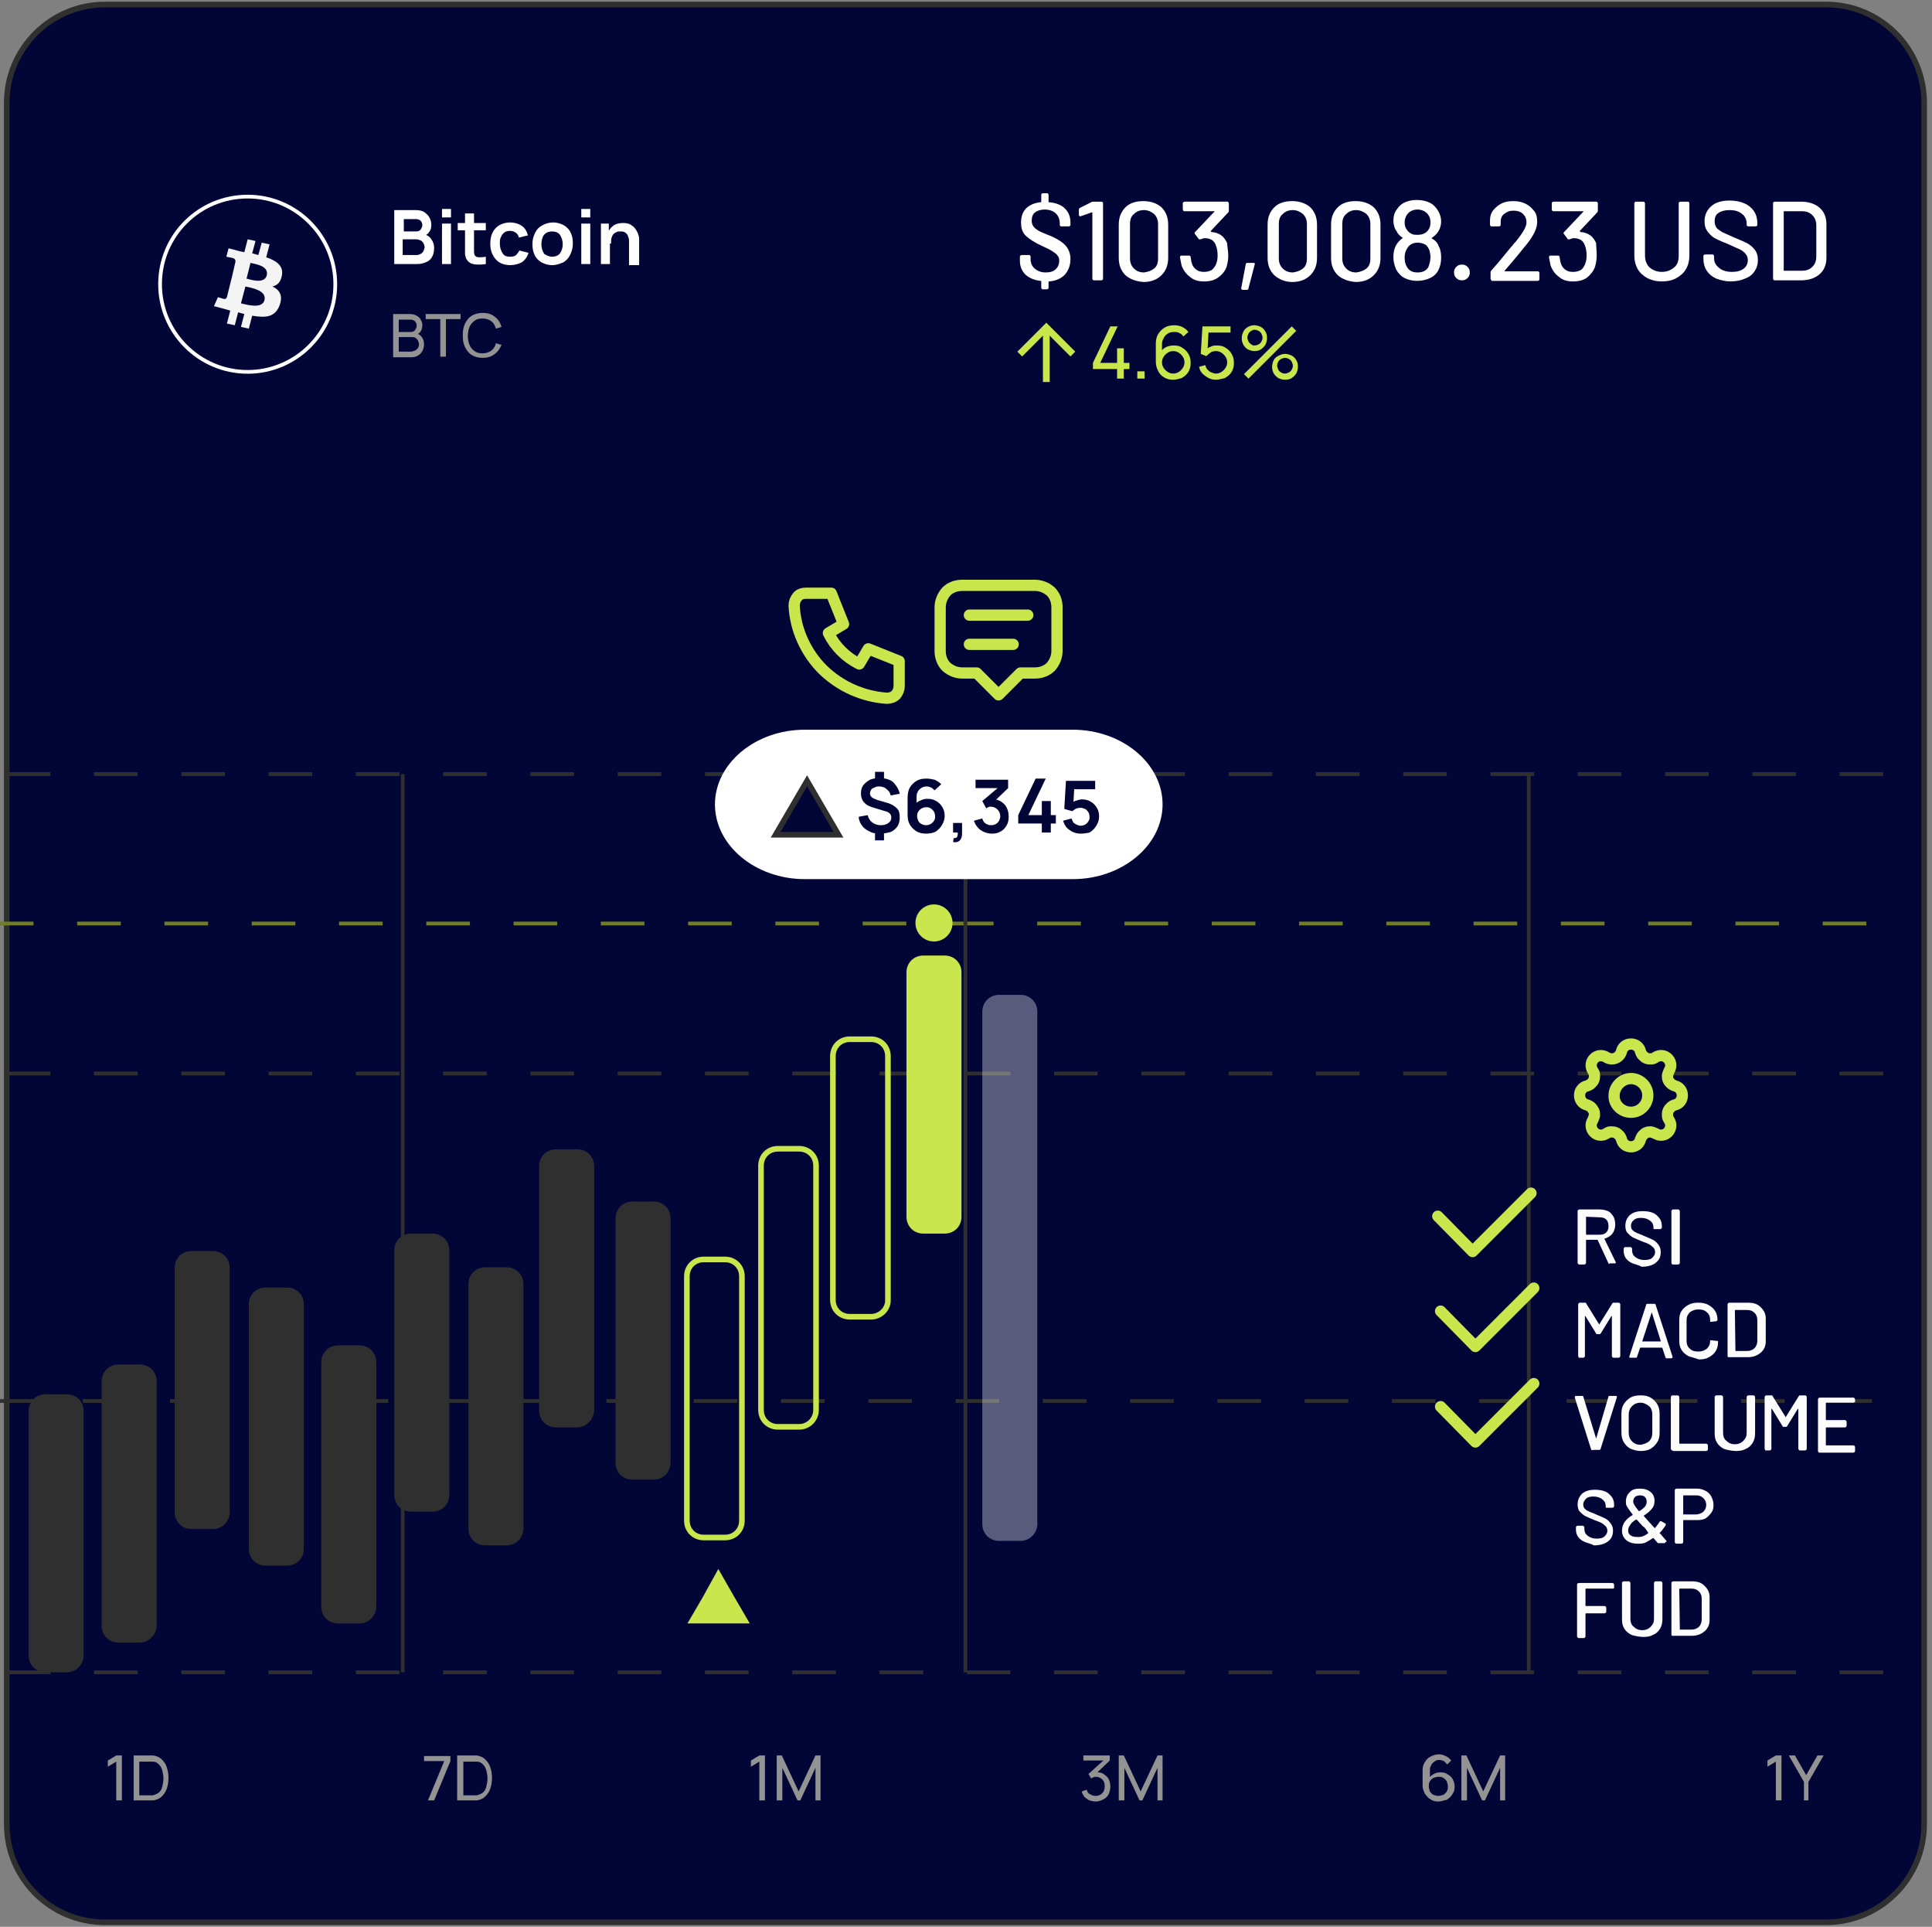 <?xml version="1.0" encoding="utf-8"?>
<!-- Generator: Adobe Illustrator 24.0.2, SVG Export Plug-In . SVG Version: 6.00 Build 0)  -->
<svg version="1.1" id="Layer_1" xmlns="http://www.w3.org/2000/svg" xmlns:xlink="http://www.w3.org/1999/xlink" x="0px" y="0px"
	 viewBox="0 0 344 343" style="enable-background:new 0 0 344 343;" xml:space="preserve">
<rect x="0" y="0" width="344" height="343" fill="#808080" stroke="none"/>
<style type="text/css">
	.st0{fill:#010637;stroke:#2F2F2F;}
	.st1{fill:none;stroke:#2F2F2F;stroke-width:0.666;stroke-dasharray:7.77,7.77;}
	.st2{fill:none;stroke:#707C29;stroke-width:0.666;stroke-dasharray:7.77,7.77;}
	.st3{fill:none;stroke:#2F2F2F;stroke-width:0.666;}
	.st4{fill:none;stroke:#FFFFFF;stroke-width:0.663;}
	.st5{fill:#F4F4F4;}
	.st6{fill:#FFFFFF;}
	.st7{fill:#939393;}
	.st8{fill:none;stroke:#CAE64D;stroke-width:1.208;stroke-linecap:square;}
	.st9{fill:#CAE64D;}
	.st10{fill:#010637;}
	.st11{fill:#2F2F2F;}
	.st12{fill:none;stroke:#CAE64D;stroke-miterlimit:10;}
	.st13{opacity:0.34;fill:#FFFFFF;}
	.st14{fill:none;stroke:#CAE64D;stroke-width:2;stroke-linecap:round;stroke-linejoin:round;}
	.st15{fill:#FCFCFC;}
</style>
<path class="st0" d="M18.7,0.8h306.4c9.7,0,17.5,7.8,17.5,17.5v306.4c0,9.7-7.8,17.5-17.5,17.5H18.7c-9.7,0-17.5-7.8-17.5-17.5V18.3
	C1.2,8.6,9.1,0.8,18.7,0.8z"/>
<path class="st1" d="M1.2,137.8h341.1"/>
<path class="st1" d="M1.2,191.1h341.1"/>
<path class="st2" d="M-1.8,164.4h341.1"/>
<path class="st1" d="M-0.8,249.4h341.1"/>
<path class="st1" d="M1.2,297.7h341.1"/>
<path class="st3" d="M71.7,297.7V137.8"/>
<path class="st3" d="M171.9,297.7V137.8"/>
<path class="st3" d="M272.2,297.7V137.8"/>
<path class="st4" d="M44.1,35L44.1,35c8.6,0,15.6,7,15.6,15.6l0,0c0,8.6-7,15.6-15.6,15.6l0,0c-8.6,0-15.6-7-15.6-15.6l0,0
	C28.5,41.9,35.5,35,44.1,35z"/>
<path class="st5" d="M50.2,49c0.3-1.7-1-2.6-2.8-3.2l0.6-2.3l-1.4-0.3l-0.6,2.2c-0.4-0.1-0.7-0.2-1.1-0.3l0.6-2.2l-1.4-0.3l-0.6,2.3
	c-0.3-0.1-0.6-0.1-0.9-0.2l0,0l-1.9-0.5l-0.4,1.5c0,0,1,0.2,1,0.2c0.6,0.1,0.7,0.5,0.6,0.8l-0.6,2.6c0,0,0.1,0,0.1,0
	c0,0-0.1,0-0.1,0l-0.9,3.6c-0.1,0.2-0.2,0.4-0.6,0.3c0,0-1-0.3-1-0.3l-0.7,1.6L40,55c0.3,0.1,0.7,0.2,1,0.3l-0.6,2.3l1.4,0.3
	l0.6-2.3c0.4,0.1,0.7,0.2,1.1,0.3l-0.6,2.3l1.4,0.3l0.6-2.3c2.4,0.4,4.1,0.3,4.9-1.9c0.6-1.7,0-2.7-1.3-3.3
	C49.4,50.8,50,50.2,50.2,49z M47.1,53.4c-0.4,1.7-3.3,0.8-4.2,0.6l0.8-3C44.5,51.2,47.5,51.6,47.1,53.4z M47.5,49
	c-0.4,1.6-2.8,0.8-3.6,0.6l0.7-2.8C45.4,47,47.9,47.3,47.5,49z"/>
<path class="st6" d="M70.2,47v-9.6H74c0.6,0,1.2,0.1,1.6,0.4c0.4,0.3,0.7,0.6,0.9,1c0.2,0.4,0.3,0.8,0.3,1.2c0,0.5-0.1,1-0.4,1.3
	c-0.2,0.4-0.6,0.6-1,0.7v-0.3c0.6,0.1,1.1,0.4,1.4,0.9c0.3,0.4,0.5,0.9,0.5,1.5c0,0.6-0.1,1.1-0.3,1.5c-0.2,0.4-0.5,0.8-1,1
	c-0.4,0.2-1,0.4-1.6,0.4H70.2z M71.8,45.4h2.4c0.3,0,0.5-0.1,0.7-0.2c0.2-0.1,0.4-0.3,0.5-0.5c0.1-0.2,0.2-0.5,0.2-0.7
	c0-0.3-0.1-0.5-0.2-0.7c-0.1-0.2-0.3-0.4-0.5-0.5c-0.2-0.1-0.5-0.2-0.8-0.2h-2.4V45.4z M71.8,41.2H74c0.2,0,0.4,0,0.6-0.1
	c0.2-0.1,0.3-0.2,0.4-0.4c0.1-0.2,0.2-0.4,0.2-0.6c0-0.3-0.1-0.6-0.3-0.8c-0.2-0.2-0.5-0.3-0.9-0.3h-2.1V41.2z M78.7,38.7v-1.5h1.6
	v1.5H78.7z M78.7,47v-7.2h1.6V47H78.7z M86.5,47c-0.5,0.1-0.9,0.1-1.4,0.1c-0.5,0-0.9-0.1-1.2-0.2c-0.4-0.2-0.6-0.4-0.8-0.7
	c-0.2-0.3-0.2-0.6-0.3-0.9c0-0.3,0-0.7,0-1.1v-6.2h1.6v6.1c0,0.3,0,0.5,0,0.8c0,0.2,0.1,0.4,0.1,0.5c0.2,0.3,0.4,0.4,0.8,0.4
	c0.3,0,0.7,0,1.2-0.1V47z M81.5,41v-1.3h5V41H81.5z M90.8,47.2c-0.7,0-1.4-0.2-1.9-0.5c-0.5-0.3-0.9-0.8-1.2-1.4
	c-0.3-0.6-0.4-1.2-0.4-1.9c0-0.7,0.1-1.4,0.4-2c0.3-0.6,0.7-1,1.2-1.3c0.5-0.3,1.2-0.5,1.9-0.5c0.8,0,1.5,0.2,2.1,0.6
	c0.6,0.4,0.9,1,1.1,1.7l-1.6,0.4c-0.1-0.4-0.3-0.7-0.6-0.9c-0.3-0.2-0.6-0.3-1-0.3c-0.4,0-0.8,0.1-1,0.3c-0.3,0.2-0.5,0.5-0.6,0.8
	C89,42.5,89,42.9,89,43.4c0,0.7,0.2,1.2,0.5,1.7s0.8,0.6,1.4,0.6c0.4,0,0.8-0.1,1-0.3c0.2-0.2,0.4-0.5,0.6-0.8l1.6,0.4
	c-0.2,0.7-0.6,1.3-1.2,1.7C92.3,47,91.6,47.2,90.8,47.2z M98.3,47.2c-0.7,0-1.3-0.2-1.9-0.5c-0.5-0.3-1-0.8-1.2-1.3
	c-0.3-0.6-0.4-1.2-0.4-2c0-0.8,0.2-1.4,0.5-2c0.3-0.6,0.7-1,1.3-1.3c0.5-0.3,1.2-0.5,1.9-0.5c0.7,0,1.3,0.2,1.9,0.5
	c0.5,0.3,1,0.8,1.2,1.3c0.3,0.6,0.4,1.2,0.4,2c0,0.7-0.2,1.4-0.5,2c-0.3,0.6-0.7,1-1.2,1.3C99.6,47,99,47.2,98.3,47.2z M98.3,45.7
	c0.6,0,1.1-0.2,1.4-0.6c0.3-0.4,0.5-1,0.5-1.6c0-0.7-0.2-1.2-0.5-1.7c-0.3-0.4-0.8-0.6-1.4-0.6c-0.4,0-0.8,0.1-1.1,0.3
	c-0.3,0.2-0.5,0.5-0.6,0.8c-0.1,0.3-0.2,0.7-0.2,1.2c0,0.7,0.2,1.2,0.5,1.7C97.2,45.4,97.7,45.7,98.3,45.7z M103.5,38.7v-1.5h1.6
	v1.5H103.5z M103.5,47v-7.2h1.6V47H103.5z M112,47v-3.5c0-0.2,0-0.5,0-0.7c0-0.3-0.1-0.5-0.2-0.8c-0.1-0.3-0.3-0.5-0.5-0.6
	c-0.2-0.2-0.5-0.2-0.9-0.2c-0.2,0-0.4,0-0.6,0.1c-0.2,0.1-0.4,0.2-0.5,0.3c-0.2,0.2-0.3,0.4-0.4,0.7c-0.1,0.3-0.1,0.6-0.1,1.1
	l-0.9-0.4c0-0.6,0.1-1.2,0.4-1.7c0.2-0.5,0.6-0.9,1-1.2c0.5-0.3,1-0.4,1.7-0.4c0.5,0,1,0.1,1.3,0.3c0.3,0.2,0.6,0.4,0.8,0.7
	c0.2,0.3,0.4,0.6,0.5,0.9c0.1,0.3,0.2,0.6,0.2,0.9c0,0.3,0,0.5,0,0.7v4H112z M107,47v-7.2h1.4V42h0.2V47H107z"/>
<path class="st7" d="M70,63.5v-7.6h3c0.5,0,0.8,0.1,1.2,0.3c0.3,0.2,0.6,0.4,0.7,0.7c0.2,0.3,0.3,0.6,0.3,1c0,0.4-0.1,0.8-0.3,1.1
	c-0.2,0.3-0.5,0.5-0.9,0.6l0-0.3c0.5,0.1,0.9,0.4,1.1,0.7c0.3,0.4,0.4,0.8,0.4,1.3c0,0.4-0.1,0.8-0.3,1.2c-0.2,0.3-0.4,0.6-0.8,0.8
	c-0.3,0.2-0.7,0.3-1.2,0.3H70z M71,62.6h2.1c0.3,0,0.5-0.1,0.8-0.2c0.2-0.1,0.4-0.3,0.5-0.4c0.1-0.2,0.2-0.4,0.2-0.7
	c0-0.3-0.1-0.5-0.2-0.7c-0.1-0.2-0.3-0.4-0.5-0.5C73.7,60,73.5,60,73.2,60H71V62.6z M71,59.1h2c0.2,0,0.4,0,0.6-0.1
	c0.2-0.1,0.3-0.2,0.4-0.4c0.1-0.2,0.2-0.4,0.2-0.6c0-0.3-0.1-0.6-0.3-0.8c-0.2-0.2-0.5-0.3-0.9-0.3h-2V59.1z M78.4,63.5v-6.7h-2.6
	v-0.9h6.2v0.9h-2.6v6.7H78.4z M85.9,63.7c-0.8,0-1.4-0.2-1.9-0.5c-0.5-0.3-0.9-0.8-1.2-1.4c-0.3-0.6-0.4-1.3-0.4-2.1
	c0-0.8,0.1-1.5,0.4-2.1c0.3-0.6,0.7-1.1,1.2-1.4c0.5-0.3,1.2-0.5,1.9-0.5c0.9,0,1.6,0.2,2.2,0.7c0.6,0.4,1,1.1,1.2,1.8l-1,0.3
	c-0.2-0.6-0.4-1-0.8-1.3c-0.4-0.3-0.9-0.5-1.6-0.5c-0.6,0-1,0.1-1.4,0.4c-0.4,0.3-0.7,0.6-0.9,1.1c-0.2,0.5-0.3,1-0.3,1.6
	c0,0.6,0.1,1.1,0.3,1.6c0.2,0.5,0.5,0.8,0.9,1.1c0.4,0.3,0.9,0.4,1.4,0.4c0.6,0,1.2-0.2,1.6-0.5c0.4-0.3,0.7-0.8,0.8-1.3l1,0.3
	C89,62,88.7,62.6,88.1,63C87.5,63.5,86.8,63.7,85.9,63.7z"/>
<path class="st8" d="M182,62.6l4.3-4.3l4.3,4.3"/>
<path class="st8" d="M186.3,58.7v8.7"/>
<path class="st9" d="M198.9,67.4v-1.7h-4.3v-1.1l3.1-6.5h1.3l-3.1,6.5h3V62h1.2v2.6h1v1.1h-1v1.7H198.9z M202.5,67.4v-1.3h1.3v1.3
	H202.5z M208.9,67.6c-0.6,0-1.1-0.1-1.6-0.4c-0.5-0.3-0.9-0.7-1.1-1.2c-0.3-0.5-0.4-1.1-0.4-1.7v-3.1c0-0.6,0.1-1.2,0.4-1.7
	c0.3-0.5,0.7-0.9,1.2-1.2c0.5-0.3,1.1-0.4,1.7-0.4c0.5,0,1,0.1,1.4,0.3c0.4,0.2,0.8,0.5,1.1,0.9l-0.9,0.8c-0.2-0.3-0.4-0.5-0.7-0.6
	c-0.3-0.2-0.6-0.2-1-0.2c-0.4,0-0.8,0.1-1.1,0.3c-0.3,0.2-0.6,0.5-0.7,0.8c-0.2,0.3-0.3,0.7-0.3,1V63l-0.3-0.3
	c0.3-0.4,0.6-0.7,1-0.9c0.4-0.2,0.9-0.3,1.4-0.3c0.6,0,1.1,0.1,1.5,0.4c0.5,0.3,0.8,0.6,1.1,1.1c0.3,0.5,0.4,1,0.4,1.6
	c0,0.6-0.1,1.1-0.4,1.6c-0.3,0.5-0.7,0.8-1.2,1.1C210,67.4,209.5,67.6,208.9,67.6z M208.9,66.5c0.4,0,0.7-0.1,1-0.3
	c0.3-0.2,0.5-0.4,0.7-0.7c0.2-0.3,0.3-0.6,0.3-1c0-0.4-0.1-0.7-0.3-1c-0.2-0.3-0.4-0.5-0.7-0.7c-0.3-0.2-0.6-0.3-1-0.3
	c-0.4,0-0.7,0.1-1,0.3c-0.3,0.2-0.5,0.4-0.7,0.7c-0.2,0.3-0.3,0.6-0.3,1c0,0.4,0.1,0.7,0.3,1c0.2,0.3,0.4,0.5,0.7,0.7
	C208.2,66.4,208.5,66.5,208.9,66.5z M216.5,67.6c-0.5,0-0.9-0.1-1.3-0.3c-0.4-0.2-0.8-0.5-1.1-0.8c-0.3-0.3-0.5-0.7-0.6-1.2l1.1-0.3
	c0.1,0.3,0.2,0.6,0.4,0.8c0.2,0.2,0.4,0.4,0.7,0.5c0.3,0.1,0.5,0.2,0.8,0.2c0.4,0,0.7-0.1,1-0.3c0.3-0.2,0.5-0.4,0.7-0.7
	c0.2-0.3,0.3-0.6,0.3-1c0-0.4-0.1-0.7-0.3-1c-0.2-0.3-0.4-0.5-0.7-0.7c-0.3-0.2-0.6-0.3-1-0.3c-0.4,0-0.8,0.1-1,0.3
	c-0.3,0.2-0.5,0.4-0.7,0.6l-1-0.4l0.3-4.9h5v1.1h-4.4l0.5-0.5l-0.2,3.9l-0.3-0.3c0.3-0.3,0.6-0.5,0.9-0.6c0.4-0.2,0.7-0.2,1.1-0.2
	c0.6,0,1.1,0.1,1.5,0.4c0.5,0.3,0.8,0.6,1.1,1.1c0.3,0.5,0.4,1,0.4,1.6c0,0.6-0.1,1.1-0.4,1.6c-0.3,0.5-0.7,0.8-1.2,1.1
	C217.6,67.4,217.1,67.6,216.5,67.6z M222.3,67.4l-0.8-0.8l8.5-8.5l0.8,0.8L222.3,67.4z M228.8,67.6c-0.4,0-0.8-0.1-1.2-0.3
	c-0.3-0.2-0.6-0.5-0.8-0.8c-0.2-0.4-0.3-0.7-0.3-1.2c0-0.4,0.1-0.8,0.3-1.2c0.2-0.4,0.5-0.6,0.9-0.8c0.4-0.2,0.7-0.3,1.1-0.3
	c0.4,0,0.8,0.1,1.2,0.3c0.4,0.2,0.6,0.5,0.8,0.8c0.2,0.3,0.3,0.7,0.3,1.2c0,0.4-0.1,0.8-0.3,1.2c-0.2,0.3-0.5,0.6-0.8,0.8
	C229.7,67.5,229.3,67.6,228.8,67.6z M228.8,66.5c0.2,0,0.5-0.1,0.7-0.2c0.2-0.1,0.4-0.3,0.5-0.5c0.1-0.2,0.2-0.4,0.2-0.7
	c0-0.2-0.1-0.5-0.2-0.7c-0.1-0.2-0.3-0.4-0.5-0.5c-0.2-0.1-0.4-0.2-0.7-0.2c-0.2,0-0.5,0.1-0.7,0.2c-0.2,0.1-0.4,0.3-0.5,0.5
	c-0.1,0.2-0.2,0.4-0.2,0.7c0,0.2,0.1,0.5,0.2,0.7c0.1,0.2,0.3,0.4,0.5,0.5C228.4,66.5,228.6,66.5,228.8,66.5z M223.4,62.5
	c-0.4,0-0.8-0.1-1.2-0.3c-0.4-0.2-0.6-0.5-0.8-0.8c-0.2-0.4-0.3-0.7-0.3-1.2c0-0.4,0.1-0.8,0.3-1.2c0.2-0.4,0.5-0.6,0.8-0.8
	c0.4-0.2,0.7-0.3,1.1-0.3c0.4,0,0.8,0.1,1.2,0.3c0.4,0.2,0.6,0.5,0.8,0.8c0.2,0.3,0.3,0.7,0.3,1.2c0,0.4-0.1,0.8-0.3,1.2
	c-0.2,0.3-0.5,0.6-0.8,0.8C224.2,62.4,223.8,62.5,223.4,62.5z M223.4,61.5c0.2,0,0.5-0.1,0.7-0.2c0.2-0.1,0.4-0.3,0.5-0.5
	c0.1-0.2,0.2-0.4,0.2-0.7c0-0.2-0.1-0.5-0.2-0.7c-0.1-0.2-0.3-0.4-0.5-0.5c-0.2-0.1-0.4-0.2-0.7-0.2c-0.2,0-0.5,0.1-0.6,0.2
	c-0.2,0.1-0.4,0.3-0.5,0.5c-0.1,0.2-0.2,0.4-0.2,0.7c0,0.2,0.1,0.5,0.2,0.7c0.1,0.2,0.3,0.4,0.5,0.5C223,61.5,223.2,61.5,223.4,61.5
	z"/>
<path class="st7" d="M20.7,320.5v-6.9l-1.5,0.9v-1.1l1.5-0.9h1v8H20.7z M23.8,320.5v-8h2.5c0.1,0,0.2,0,0.4,0c0.2,0,0.4,0,0.6,0
	c0.6,0.1,1.1,0.3,1.5,0.7c0.4,0.4,0.7,0.8,0.9,1.4c0.2,0.6,0.3,1.2,0.3,1.9s-0.1,1.3-0.3,1.9c-0.2,0.6-0.5,1-0.9,1.4
	c-0.4,0.4-0.9,0.6-1.5,0.7c-0.2,0-0.4,0-0.6,0c-0.2,0-0.3,0-0.4,0H23.8z M24.8,319.6h1.4c0.1,0,0.3,0,0.5,0c0.2,0,0.3,0,0.5,0
	c0.4-0.1,0.8-0.3,1.1-0.5c0.3-0.3,0.5-0.6,0.6-1.1c0.1-0.4,0.2-0.9,0.2-1.4c0-0.5-0.1-1-0.2-1.4c-0.1-0.4-0.3-0.8-0.6-1.1
	c-0.3-0.3-0.6-0.5-1.1-0.5c-0.1,0-0.3,0-0.5,0c-0.2,0-0.3,0-0.5,0h-1.4V319.6z"/>
<path class="st7" d="M76.2,320.5l2.9-7h-3.6v-0.9h4.7v0.9l-2.9,7H76.2z M81.4,320.5v-8h2.5c0.1,0,0.2,0,0.4,0c0.2,0,0.4,0,0.6,0
	c0.6,0.1,1.1,0.3,1.5,0.7c0.4,0.4,0.7,0.8,0.9,1.4c0.2,0.6,0.3,1.2,0.3,1.9s-0.1,1.3-0.3,1.9c-0.2,0.6-0.5,1-0.9,1.4
	c-0.4,0.4-0.9,0.6-1.5,0.7c-0.2,0-0.4,0-0.6,0c-0.2,0-0.3,0-0.4,0H81.4z M82.5,319.6h1.4c0.1,0,0.3,0,0.5,0c0.2,0,0.3,0,0.5,0
	c0.4-0.1,0.8-0.3,1.1-0.5c0.3-0.3,0.5-0.6,0.6-1.1c0.1-0.4,0.2-0.9,0.2-1.4c0-0.5-0.1-1-0.2-1.4c-0.1-0.4-0.3-0.8-0.6-1.1
	c-0.3-0.3-0.6-0.5-1.1-0.5c-0.1,0-0.3,0-0.5,0c-0.2,0-0.3,0-0.5,0h-1.4V319.6z"/>
<path class="st7" d="M135.2,320.5v-6.9l-1.5,0.9v-1.1l1.5-0.9h1v8H135.2z M138.3,320.5v-8h0.9l3,6.4l3-6.4h0.9v8h-0.9v-5.8l-2.7,5.8
	H142l-2.7-5.8v5.8H138.3z"/>
<path class="st7" d="M195.1,320.7c-0.4,0-0.8-0.1-1.1-0.2c-0.3-0.1-0.6-0.4-0.9-0.6c-0.2-0.3-0.4-0.6-0.5-1l0.9-0.3
	c0.1,0.4,0.3,0.7,0.6,0.8c0.3,0.2,0.6,0.3,1,0.3c0.3,0,0.6-0.1,0.8-0.2c0.2-0.1,0.4-0.3,0.6-0.6c0.1-0.2,0.2-0.5,0.2-0.9
	c0-0.5-0.1-0.9-0.4-1.2c-0.3-0.3-0.7-0.5-1.2-0.5c-0.1,0-0.3,0-0.4,0.1c-0.1,0-0.3,0.1-0.4,0.2l-0.5-0.8l3-2.7l0.1,0.3h-4v-0.9h4.7
	v0.9l-2.5,2.4l0-0.3c0.5,0,1,0,1.4,0.3s0.7,0.5,0.9,0.9c0.2,0.4,0.3,0.8,0.3,1.3c0,0.5-0.1,1-0.3,1.4c-0.2,0.4-0.5,0.7-0.9,0.9
	C196.1,320.5,195.6,320.7,195.1,320.7z M199.2,320.5v-8h0.9l3,6.4l3-6.4h0.9v8h-0.9v-5.8l-2.7,5.8h-0.5l-2.7-5.8v5.8H199.2z"/>
<path class="st7" d="M256.1,320.7c-0.5,0-1-0.1-1.4-0.4c-0.4-0.2-0.7-0.6-1-1c-0.2-0.4-0.4-0.9-0.4-1.4v-2.7c0-0.6,0.1-1.1,0.4-1.5
	c0.2-0.4,0.6-0.8,1-1c0.4-0.2,0.9-0.4,1.5-0.4c0.4,0,0.8,0.1,1.2,0.3c0.4,0.2,0.7,0.4,1,0.8l-0.7,0.7c-0.2-0.2-0.4-0.4-0.6-0.6
	c-0.3-0.1-0.5-0.2-0.8-0.2c-0.4,0-0.7,0.1-0.9,0.3c-0.3,0.2-0.5,0.4-0.6,0.7c-0.2,0.3-0.2,0.6-0.2,0.9v1.6l-0.2-0.2
	c0.2-0.3,0.5-0.6,0.9-0.8c0.4-0.2,0.7-0.3,1.2-0.3c0.5,0,0.9,0.1,1.3,0.4c0.4,0.2,0.7,0.5,0.9,0.9c0.2,0.4,0.3,0.8,0.3,1.3
	s-0.1,0.9-0.4,1.3c-0.2,0.4-0.6,0.7-1,1C257,320.5,256.6,320.7,256.1,320.7z M256.1,319.7c0.3,0,0.6-0.1,0.9-0.2
	c0.3-0.2,0.5-0.4,0.6-0.6c0.2-0.3,0.2-0.6,0.2-0.9c0-0.3-0.1-0.6-0.2-0.9c-0.2-0.3-0.4-0.5-0.6-0.6c-0.3-0.2-0.5-0.2-0.9-0.2
	c-0.3,0-0.6,0.1-0.9,0.2c-0.3,0.2-0.5,0.4-0.6,0.6c-0.2,0.3-0.2,0.6-0.2,0.9c0,0.3,0.1,0.6,0.2,0.9c0.2,0.3,0.4,0.5,0.6,0.6
	C255.5,319.6,255.8,319.7,256.1,319.7z M260.2,320.5v-8h0.9l3,6.4l3-6.4h0.9v8h-0.9v-5.8l-2.7,5.8h-0.5l-2.7-5.8v5.8H260.2z"/>
<path class="st7" d="M316.2,320.5v-6.9l-1.5,0.9v-1.1l1.5-0.9h1v8H316.2z M321.2,320.5v-3.3l-2.7-4.7h1.1l2,3.5l2-3.5h1.1l-2.7,4.7
	v3.3H321.2z"/>
<g>
	<path class="st6" d="M189.6,48.9c-0.7,0.7-1.6,1.1-2.8,1.2c-0.1,0-0.1,0-0.1,0.1l0,1c0,0.1,0,0.2-0.1,0.2c-0.1,0.1-0.1,0.1-0.2,0.1
		h-0.7c-0.1,0-0.2,0-0.2-0.1c-0.1-0.1-0.1-0.1-0.1-0.2l0-1.1c0-0.1,0-0.1-0.1-0.1c-1.1-0.1-2-0.5-2.7-1.1c-0.6-0.6-1-1.4-1-2.4v-0.8
		c0-0.1,0-0.2,0.1-0.2s0.1-0.1,0.2-0.1h1.3c0.1,0,0.2,0,0.2,0.1c0.1,0.1,0.1,0.1,0.1,0.2v0.4c0,0.7,0.2,1.2,0.7,1.7
		c0.5,0.4,1.1,0.7,2,0.7c0.8,0,1.4-0.2,1.8-0.6s0.6-0.9,0.6-1.5c0-0.4-0.1-0.7-0.3-0.9c-0.2-0.3-0.5-0.5-0.8-0.7
		c-0.3-0.2-0.8-0.5-1.5-0.8c-0.6-0.3-1.1-0.5-1.6-0.8c-0.9-0.5-1.6-1-2-1.5s-0.6-1.2-0.6-2.1c0-1,0.3-1.9,0.9-2.5
		c0.6-0.6,1.5-1,2.6-1.1c0.1,0,0.1-0.1,0.1-0.1l0-1.2c0-0.1,0-0.2,0.1-0.2c0.1-0.1,0.1-0.1,0.2-0.1h0.7c0.1,0,0.2,0,0.2,0.1
		c0.1,0.1,0.1,0.1,0.1,0.2l0,1.2c0,0.1,0,0.1,0.1,0.1c1.2,0.1,2.2,0.5,2.8,1.1c0.7,0.7,1,1.5,1,2.6V40c0,0.1,0,0.2-0.1,0.2
		c-0.1,0.1-0.1,0.1-0.2,0.1h-1.3c-0.1,0-0.2,0-0.2-0.1c-0.1,0-0.1-0.1-0.1-0.2v-0.2c0-0.7-0.2-1.3-0.7-1.8c-0.4-0.4-1.1-0.7-2-0.7
		c-0.7,0-1.3,0.2-1.7,0.5c-0.4,0.3-0.6,0.8-0.6,1.5c0,0.4,0.1,0.7,0.3,1c0.2,0.3,0.5,0.5,0.8,0.7c0.3,0.2,0.8,0.4,1.5,0.7l1,0.4
		c1.1,0.5,2,1.1,2.5,1.7s0.8,1.4,0.8,2.3C190.6,47.3,190.2,48.2,189.6,48.9z"/>
	<path class="st6" d="M194.7,35.9h1.4c0.1,0,0.2,0,0.2,0.1c0.1,0.1,0.1,0.1,0.1,0.2v13.4c0,0.1,0,0.2-0.1,0.2
		c-0.1,0.1-0.1,0.1-0.2,0.1h-1.3c-0.1,0-0.2,0-0.2-0.1c-0.1-0.1-0.1-0.1-0.1-0.2V37.9c0,0,0,0,0-0.1c0,0-0.1,0-0.1,0l-2,0.7
		c0,0-0.1,0-0.1,0c-0.1,0-0.2-0.1-0.2-0.3v-0.9c0-0.1,0.1-0.3,0.2-0.3l2-1C194.4,35.9,194.5,35.9,194.7,35.9z"/>
	<path class="st6" d="M200.4,49c-0.8-0.8-1.2-1.8-1.2-3.1v-5.9c0-1.3,0.4-2.3,1.2-3.1c0.8-0.8,1.9-1.1,3.2-1.1
		c1.3,0,2.4,0.4,3.2,1.1c0.8,0.8,1.2,1.8,1.2,3.1v5.9c0,1.3-0.4,2.3-1.2,3.1c-0.8,0.8-1.9,1.2-3.2,1.2
		C202.3,50.1,201.2,49.7,200.4,49z M205.5,47.8c0.5-0.4,0.7-1,0.7-1.8v-6.1c0-0.7-0.2-1.3-0.7-1.8c-0.5-0.4-1.1-0.7-1.8-0.7
		c-0.7,0-1.3,0.2-1.8,0.7c-0.5,0.4-0.7,1-0.7,1.8V46c0,0.7,0.2,1.3,0.7,1.8s1.1,0.7,1.8,0.7C204.4,48.4,205,48.2,205.5,47.8z"/>
	<path class="st6" d="M218.7,45.5c0,0.6-0.1,1.3-0.3,2c-0.3,0.8-0.8,1.4-1.5,1.9c-0.7,0.5-1.5,0.7-2.5,0.7c-1,0-1.8-0.2-2.5-0.8
		c-0.7-0.5-1.2-1.2-1.5-2c-0.1-0.5-0.2-0.9-0.3-1.5c0-0.2,0.1-0.3,0.3-0.3h1.3c0.2,0,0.3,0.1,0.3,0.3c0.1,0.5,0.1,0.8,0.2,1
		c0.1,0.5,0.4,0.9,0.8,1.2c0.4,0.3,0.8,0.4,1.4,0.4c0.5,0,0.9-0.1,1.3-0.3c0.3-0.2,0.6-0.6,0.8-1c0.2-0.5,0.3-1,0.3-1.6
		c0-0.7-0.1-1.3-0.3-1.8c-0.3-0.9-1-1.3-2-1.3c-0.2,0-0.5,0.1-0.7,0.2c0,0-0.1,0-0.2,0c-0.1,0-0.2,0-0.2-0.1l-0.6-0.8
		c-0.1-0.1-0.1-0.1-0.1-0.2c0-0.1,0-0.1,0.1-0.2l3.4-3.6c0.1-0.1,0.1-0.1,0-0.1h-5.3c-0.1,0-0.2,0-0.2-0.1s-0.1-0.1-0.1-0.2v-1.1
		c0-0.1,0-0.2,0.1-0.2s0.1-0.1,0.2-0.1h7.6c0.1,0,0.2,0,0.2,0.1s0.1,0.1,0.1,0.2v1.2c0,0.2,0,0.3-0.1,0.4l-3.1,3.3c0,0,0,0.1,0,0.1
		c0,0,0,0,0.1,0.1c1.4,0.1,2.3,0.8,2.8,2C218.5,43.9,218.7,44.7,218.7,45.5z"/>
	<path class="st6" d="M221,51.3l0.8-4.2c0-0.2,0.1-0.3,0.3-0.3h1.1c0.1,0,0.2,0,0.2,0.1c0,0.1,0.1,0.1,0,0.2l-1.1,4.2
		c0,0.2-0.1,0.3-0.3,0.3h-0.7C221.1,51.6,221,51.5,221,51.3z"/>
	<path class="st6" d="M226.9,49c-0.8-0.8-1.2-1.8-1.2-3.1v-5.9c0-1.3,0.4-2.3,1.2-3.1c0.8-0.8,1.9-1.1,3.2-1.1s2.4,0.4,3.2,1.1
		c0.8,0.8,1.2,1.8,1.2,3.1v5.9c0,1.3-0.4,2.3-1.2,3.1c-0.8,0.8-1.9,1.2-3.2,1.2S227.7,49.7,226.9,49z M232,47.8
		c0.5-0.4,0.7-1,0.7-1.8v-6.1c0-0.7-0.2-1.3-0.7-1.8c-0.5-0.4-1.1-0.7-1.8-0.7c-0.7,0-1.3,0.2-1.8,0.7c-0.5,0.4-0.7,1-0.7,1.8V46
		c0,0.7,0.2,1.3,0.7,1.8s1.1,0.7,1.8,0.7C230.9,48.4,231.5,48.2,232,47.8z"/>
	<path class="st6" d="M238.2,49c-0.8-0.8-1.2-1.8-1.2-3.1v-5.9c0-1.3,0.4-2.3,1.2-3.1c0.8-0.8,1.9-1.1,3.2-1.1
		c1.3,0,2.4,0.4,3.2,1.1c0.8,0.8,1.2,1.8,1.2,3.1v5.9c0,1.3-0.4,2.3-1.2,3.1c-0.8,0.8-1.9,1.2-3.2,1.2C240.1,50.1,239,49.7,238.2,49
		z M243.3,47.8c0.5-0.4,0.7-1,0.7-1.8v-6.1c0-0.7-0.2-1.3-0.7-1.8c-0.5-0.4-1.1-0.7-1.8-0.7c-0.7,0-1.3,0.2-1.8,0.7
		c-0.5,0.4-0.7,1-0.7,1.8V46c0,0.7,0.2,1.3,0.7,1.8s1.1,0.7,1.8,0.7C242.2,48.4,242.8,48.2,243.3,47.8z"/>
	<path class="st6" d="M255,42.5c0.6,0.3,1,0.8,1.2,1.4c0.3,0.5,0.4,1.2,0.4,2c0,0.9-0.2,1.6-0.5,2.2c-0.3,0.6-0.8,1.1-1.5,1.4
		c-0.6,0.3-1.4,0.5-2.3,0.5c-0.8,0-1.6-0.2-2.2-0.5c-0.6-0.3-1.1-0.8-1.5-1.5c-0.3-0.7-0.5-1.4-0.5-2.2c0-0.7,0.1-1.4,0.4-2
		c0.3-0.6,0.7-1,1.2-1.4c0.1,0,0.1-0.1,0-0.1c-0.4-0.3-0.8-0.6-1-1.1c-0.4-0.5-0.6-1.2-0.6-1.9c0-0.8,0.2-1.5,0.6-2
		c0.3-0.5,0.8-1,1.5-1.3s1.3-0.4,2.1-0.4c0.9,0,1.7,0.2,2.3,0.5s1.1,0.8,1.5,1.5c0.3,0.5,0.5,1.2,0.5,1.8c0,0.7-0.2,1.3-0.5,1.8
		c-0.3,0.5-0.7,0.8-1.1,1.1C254.9,42.4,254.9,42.5,255,42.5z M250.1,39.6c0,0.5,0.1,0.9,0.4,1.3c0.2,0.3,0.4,0.5,0.8,0.7
		c0.3,0.2,0.7,0.2,1.1,0.2c0.9,0,1.6-0.3,2-1c0.2-0.3,0.3-0.7,0.3-1.2c0-0.5-0.1-0.9-0.3-1.2c-0.2-0.4-0.5-0.6-0.8-0.8
		c-0.4-0.2-0.8-0.3-1.2-0.3c-0.9,0-1.6,0.4-2,1.1C250.2,38.8,250.1,39.2,250.1,39.6z M254.7,45.7c0-0.4-0.1-0.8-0.2-1.2
		c-0.2-0.4-0.4-0.8-0.8-1s-0.8-0.3-1.3-0.3c-0.9,0-1.6,0.4-2,1.3c-0.2,0.4-0.3,0.8-0.3,1.3c0,0.7,0.1,1.2,0.4,1.7c0.4,0.7,1,1,1.9,1
		c0.9,0,1.5-0.3,1.9-0.9C254.5,47.1,254.7,46.5,254.7,45.7z"/>
	<path class="st6" d="M259.3,49.5c-0.3-0.3-0.4-0.6-0.4-1c0-0.4,0.1-0.7,0.4-1s0.6-0.4,1-0.4s0.7,0.1,1,0.4c0.3,0.3,0.4,0.6,0.4,1
		c0,0.4-0.1,0.7-0.4,1c-0.3,0.3-0.6,0.4-1,0.4S259.6,49.8,259.3,49.5z"/>
	<path class="st6" d="M265.5,49.8c-0.1-0.1-0.1-0.1-0.1-0.2v-1c0-0.1,0-0.3,0.1-0.4c0.7-0.8,1.5-1.7,2.3-2.7c0.8-1,1.3-1.6,1.5-1.8
		c0,0,0.2-0.3,0.6-0.7c1.2-1.5,1.9-2.6,1.9-3.4c0-0.6-0.2-1.1-0.6-1.5c-0.4-0.4-1-0.6-1.7-0.6s-1.2,0.2-1.7,0.6s-0.6,0.9-0.6,1.5V40
		c0,0.1,0,0.2-0.1,0.2c-0.1,0.1-0.1,0.1-0.2,0.1h-1.3c-0.1,0-0.2,0-0.2-0.1c-0.1-0.1-0.1-0.1-0.1-0.2v-0.8c0-0.7,0.2-1.3,0.6-1.8
		c0.4-0.5,0.9-0.9,1.5-1.2c0.6-0.3,1.3-0.4,2.1-0.4c0.9,0,1.6,0.2,2.2,0.5c0.6,0.3,1.1,0.8,1.5,1.3s0.5,1.2,0.5,1.9
		c0,1.1-0.6,2.4-1.8,3.9c-0.8,1-2.1,2.6-4,4.8c0,0,0,0.1,0,0.1c0,0,0,0,0.1,0h5.8c0.1,0,0.2,0,0.2,0.1c0.1,0.1,0.1,0.1,0.1,0.2v1.1
		c0,0.1,0,0.2-0.1,0.2c-0.1,0.1-0.1,0.1-0.2,0.1h-8.2C265.6,49.9,265.5,49.9,265.5,49.8z"/>
	<path class="st6" d="M284.3,45.5c0,0.6-0.1,1.3-0.3,2c-0.3,0.8-0.8,1.4-1.4,1.9c-0.7,0.5-1.5,0.7-2.5,0.7c-1,0-1.8-0.2-2.5-0.8
		c-0.7-0.5-1.2-1.2-1.5-2c-0.1-0.5-0.2-0.9-0.3-1.5c0-0.2,0.1-0.3,0.3-0.3h1.3c0.2,0,0.3,0.1,0.3,0.3c0.1,0.5,0.1,0.8,0.2,1
		c0.1,0.5,0.4,0.9,0.8,1.2c0.4,0.3,0.8,0.4,1.4,0.4c0.5,0,0.9-0.1,1.3-0.3s0.6-0.6,0.8-1c0.2-0.5,0.3-1,0.3-1.6
		c0-0.7-0.1-1.3-0.3-1.8c-0.3-0.9-1-1.3-2-1.3c-0.2,0-0.5,0.1-0.7,0.2c0,0-0.1,0-0.2,0s-0.2,0-0.2-0.1l-0.6-0.8
		c-0.1-0.1-0.1-0.1-0.1-0.2c0-0.1,0-0.1,0.1-0.2l3.4-3.6c0.1-0.1,0.1-0.1,0-0.1h-5.3c-0.1,0-0.2,0-0.2-0.1c-0.1-0.1-0.1-0.1-0.1-0.2
		v-1.1c0-0.1,0-0.2,0.1-0.2c0.1-0.1,0.1-0.1,0.2-0.1h7.6c0.1,0,0.2,0,0.2,0.1c0.1,0.1,0.1,0.1,0.1,0.2v1.2c0,0.2,0,0.3-0.1,0.4
		l-3.1,3.3c0,0,0,0.1,0,0.1c0,0,0,0,0.1,0.1c1.4,0.1,2.3,0.8,2.8,2C284.2,43.9,284.3,44.7,284.3,45.5z"/>
	<path class="st6" d="M293.3,49.5c-0.7-0.4-1.3-0.9-1.7-1.6c-0.4-0.7-0.6-1.5-0.6-2.4v-9.3c0-0.1,0-0.2,0.1-0.2
		c0.1-0.1,0.1-0.1,0.2-0.1h1.3c0.1,0,0.2,0,0.2,0.1s0.1,0.1,0.1,0.2v9.3c0,0.9,0.3,1.6,0.8,2.1c0.6,0.5,1.3,0.8,2.2,0.8
		s1.6-0.3,2.2-0.8s0.8-1.2,0.8-2.1v-9.3c0-0.1,0-0.2,0.1-0.2c0.1-0.1,0.1-0.1,0.2-0.1h1.3c0.1,0,0.2,0,0.2,0.1
		c0.1,0.1,0.1,0.1,0.1,0.2v9.3c0,0.9-0.2,1.7-0.6,2.4c-0.4,0.7-1,1.2-1.7,1.6c-0.7,0.4-1.6,0.6-2.6,0.6S294.1,49.9,293.3,49.5z"/>
	<path class="st6" d="M305.6,49.6c-0.7-0.3-1.3-0.8-1.7-1.4c-0.4-0.6-0.6-1.3-0.6-2.1v-0.5c0-0.1,0-0.2,0.1-0.2
		c0.1-0.1,0.1-0.1,0.2-0.1h1.3c0.1,0,0.2,0,0.2,0.1s0.1,0.1,0.1,0.2v0.4c0,0.7,0.3,1.2,0.9,1.7s1.4,0.7,2.3,0.7
		c0.9,0,1.6-0.2,2.1-0.6s0.7-0.9,0.7-1.5c0-0.4-0.1-0.8-0.4-1.1c-0.2-0.3-0.6-0.6-1-0.8c-0.5-0.2-1.1-0.5-2-0.9
		c-1-0.4-1.7-0.7-2.3-1c-0.6-0.3-1-0.7-1.4-1.2c-0.4-0.5-0.6-1.1-0.6-1.9c0-1.1,0.4-2,1.2-2.7c0.8-0.7,1.9-1,3.3-1
		c1,0,1.9,0.2,2.6,0.5c0.7,0.3,1.3,0.8,1.7,1.4c0.4,0.6,0.6,1.3,0.6,2.1V40c0,0.1,0,0.2-0.1,0.2c-0.1,0.1-0.1,0.1-0.2,0.1h-1.3
		c-0.1,0-0.2,0-0.2-0.1c-0.1,0-0.1-0.1-0.1-0.2v-0.2c0-0.7-0.3-1.3-0.8-1.7c-0.6-0.5-1.3-0.7-2.3-0.7c-0.8,0-1.5,0.2-1.9,0.5
		c-0.5,0.3-0.7,0.8-0.7,1.5c0,0.4,0.1,0.8,0.3,1.1c0.2,0.3,0.6,0.5,1,0.8c0.4,0.2,1.1,0.5,2,0.9c0.9,0.4,1.7,0.7,2.3,1
		c0.6,0.3,1.1,0.7,1.5,1.2s0.6,1.1,0.6,1.9c0,0.8-0.2,1.4-0.6,2c-0.4,0.6-0.9,1-1.7,1.3c-0.7,0.3-1.6,0.5-2.6,0.5
		C307.3,50.1,306.4,49.9,305.6,49.6z"/>
	<path class="st6" d="M315.8,49.8c-0.1-0.1-0.1-0.1-0.1-0.2V36.2c0-0.1,0-0.2,0.1-0.2c0.1-0.1,0.1-0.1,0.2-0.1h4.7
		c1.4,0,2.5,0.4,3.3,1.1c0.8,0.7,1.2,1.7,1.2,2.9v6c0,1.2-0.4,2.2-1.2,2.9c-0.8,0.7-1.9,1.1-3.3,1.1H316
		C315.9,49.9,315.8,49.9,315.8,49.8z M317.7,48.2h3.1c0.8,0,1.4-0.2,1.9-0.7c0.5-0.5,0.7-1.1,0.7-1.9v-5.4c0-0.8-0.2-1.4-0.7-1.9
		s-1.1-0.7-1.9-0.7h-3.1c-0.1,0-0.1,0-0.1,0.1v10.5C317.6,48.2,317.7,48.2,317.7,48.2z"/>
</g>
<circle class="st9" cx="166.3" cy="164.3" r="3.3"/>
<path class="st6" d="M143.3,129.9H191c8.8,0,16,6,16,13.3l0,0c0,7.3-7.2,13.3-16,13.3h-47.7c-8.8,0-16-6-16-13.3l0,0
	C127.3,135.9,134.5,129.9,143.3,129.9z"/>
<path class="st10" d="M155.8,149.6V148h1.6v1.6H155.8z M155.8,139v-1.6h1.6v1.6H155.8z M156.6,148.4c-0.7,0-1.3-0.1-1.8-0.4
	c-0.5-0.2-1-0.6-1.3-1c-0.3-0.4-0.6-1-0.6-1.6l1.6-0.3c0.1,0.5,0.4,1,0.8,1.3c0.4,0.3,0.9,0.5,1.5,0.5c0.5,0,1-0.1,1.4-0.4
	c0.4-0.3,0.5-0.6,0.5-1c0-0.3-0.1-0.5-0.3-0.7c-0.2-0.2-0.4-0.3-0.8-0.4l-2.3-0.7c-1.3-0.4-2-1.2-2-2.4c0-0.6,0.1-1.1,0.4-1.5
	c0.3-0.4,0.7-0.7,1.2-1c0.5-0.2,1.1-0.3,1.7-0.3c0.6,0,1.2,0.1,1.7,0.3c0.5,0.2,0.9,0.5,1.2,1c0.3,0.4,0.6,0.9,0.7,1.5l-1.6,0.3
	c-0.1-0.3-0.2-0.6-0.4-0.8c-0.2-0.2-0.4-0.4-0.7-0.6c-0.3-0.1-0.6-0.2-0.9-0.2c-0.3,0-0.6,0-0.9,0.2c-0.3,0.1-0.5,0.2-0.6,0.4
	c-0.1,0.2-0.2,0.4-0.2,0.6c0,0.3,0.1,0.5,0.3,0.7c0.2,0.2,0.5,0.3,1,0.5l1.7,0.5c0.8,0.2,1.4,0.6,1.8,1c0.4,0.4,0.5,0.9,0.5,1.6
	c0,0.6-0.1,1.1-0.4,1.6c-0.3,0.4-0.7,0.8-1.2,1C157.9,148.3,157.3,148.4,156.6,148.4z M164.9,148.4c-0.6,0-1.2-0.1-1.7-0.4
	c-0.5-0.3-0.9-0.7-1.2-1.2c-0.3-0.5-0.4-1.1-0.4-1.8v-2.9c0-0.7,0.1-1.4,0.4-1.9c0.3-0.5,0.7-0.9,1.2-1.2c0.5-0.3,1.1-0.4,1.8-0.4
	c0.5,0,0.9,0.1,1.4,0.2c0.4,0.2,0.8,0.4,1.2,0.8l-1.2,1.1c-0.2-0.2-0.4-0.4-0.6-0.5c-0.2-0.1-0.5-0.2-0.8-0.2c-0.4,0-0.7,0.1-1,0.3
	c-0.3,0.2-0.5,0.4-0.6,0.7c-0.2,0.3-0.2,0.6-0.2,0.9v1.6l-0.3-0.3c0.3-0.3,0.6-0.6,1-0.7c0.4-0.2,0.8-0.3,1.2-0.3
	c0.6,0,1.1,0.1,1.6,0.4c0.5,0.3,0.8,0.6,1.1,1.1c0.3,0.5,0.4,1,0.4,1.6c0,0.6-0.2,1.1-0.5,1.6c-0.3,0.5-0.7,0.9-1.2,1.2
	C166,148.3,165.5,148.4,164.9,148.4z M164.9,146.9c0.3,0,0.6-0.1,0.8-0.2c0.3-0.2,0.5-0.4,0.6-0.6c0.2-0.3,0.2-0.5,0.2-0.8
	c0-0.3-0.1-0.6-0.2-0.8s-0.4-0.5-0.6-0.6c-0.3-0.2-0.5-0.2-0.8-0.2c-0.3,0-0.6,0.1-0.8,0.2c-0.3,0.2-0.5,0.4-0.6,0.6
	c-0.2,0.3-0.2,0.5-0.2,0.8c0,0.3,0.1,0.6,0.2,0.8c0.1,0.3,0.4,0.5,0.6,0.6C164.3,146.8,164.6,146.9,164.9,146.9z M169.7,149.9
	l0.1-0.7c0.2,0,0.4,0,0.5-0.1c0.1-0.1,0.2-0.2,0.2-0.4c0-0.2,0.1-0.3,0-0.5h-0.8v-1.7h1.6v1.8c0,0.6-0.1,1-0.4,1.3
	C170.6,149.9,170.2,150,169.7,149.9z M176.6,148.4c-0.5,0-0.9-0.1-1.4-0.3c-0.4-0.2-0.8-0.4-1.1-0.8c-0.3-0.3-0.5-0.7-0.7-1.2
	l1.5-0.4c0.1,0.4,0.3,0.7,0.6,0.9c0.3,0.2,0.6,0.3,1,0.3c0.3,0,0.6-0.1,0.8-0.2c0.2-0.1,0.4-0.3,0.6-0.6c0.1-0.3,0.2-0.5,0.2-0.8
	c0-0.5-0.2-0.9-0.5-1.2c-0.3-0.3-0.7-0.5-1.2-0.5c-0.1,0-0.3,0-0.4,0.1c-0.1,0-0.3,0.1-0.4,0.2l-0.7-1.3l3.2-2.7l0.1,0.4h-4.5v-1.5
	h5.8v1.5l-2.6,2.5l0-0.5c0.6,0,1.1,0.2,1.5,0.5c0.4,0.3,0.7,0.6,0.9,1.1c0.2,0.4,0.3,0.9,0.3,1.5c0,0.6-0.1,1.1-0.4,1.6
	c-0.3,0.5-0.7,0.9-1.2,1.1C177.7,148.3,177.2,148.4,176.6,148.4z M185.5,148.2v-1.6h-4.2v-1.5l3.1-6.5h1.8l-3.1,6.5h2.4v-2.5h1.6
	v2.5h0.9v1.5h-0.9v1.6H185.5z M192.4,148.4c-0.5,0-0.9-0.1-1.4-0.3c-0.4-0.2-0.8-0.5-1.1-0.8c-0.3-0.4-0.5-0.8-0.6-1.2l1.5-0.4
	c0.1,0.3,0.2,0.5,0.3,0.7c0.2,0.2,0.4,0.3,0.6,0.4c0.2,0.1,0.5,0.2,0.7,0.2c0.3,0,0.6-0.1,0.8-0.2c0.3-0.2,0.5-0.4,0.6-0.6
	c0.2-0.3,0.2-0.5,0.2-0.8c0-0.3-0.1-0.6-0.2-0.8c-0.2-0.3-0.4-0.5-0.6-0.6c-0.3-0.1-0.5-0.2-0.8-0.2c-0.4,0-0.7,0.1-0.9,0.2
	c-0.2,0.1-0.4,0.3-0.6,0.4l-1.4-0.4l0.3-5h5.2v1.5h-4.3l0.6-0.6l-0.2,3.5l-0.3-0.4c0.2-0.2,0.5-0.4,0.9-0.5c0.3-0.1,0.6-0.2,0.9-0.2
	c0.6,0,1.1,0.1,1.6,0.4c0.5,0.3,0.8,0.6,1.1,1.1c0.3,0.5,0.4,1,0.4,1.6c0,0.6-0.2,1.1-0.5,1.6c-0.3,0.5-0.7,0.9-1.2,1.2
	C193.6,148.3,193,148.4,192.4,148.4z"/>
<polygon class="st0" points="149.3,148.6 143.7,148.6 138.1,148.6 140.9,143.8 143.7,139 146.5,143.8 "/>
<polygon class="st9" points="133.5,289 127.9,289 122.4,289 125.2,284.2 127.9,279.3 130.7,284.2 "/>
<path class="st11" d="M11.9,297.7H8.1c-1.7,0-3-1.3-3-3v-43.5c0-1.7,1.3-3,3-3h3.8c1.7,0,3,1.3,3,3v43.5
	C14.9,296.3,13.5,297.7,11.9,297.7z"/>
<path class="st11" d="M24.9,292.4h-3.8c-1.7,0-3-1.3-3-3v-43.5c0-1.7,1.3-3,3-3h3.8c1.7,0,3,1.3,3,3v43.5
	C27.9,291,26.5,292.4,24.9,292.4z"/>
<path class="st11" d="M37.9,272.2h-3.8c-1.7,0-3-1.3-3-3v-43.5c0-1.7,1.3-3,3-3h3.8c1.7,0,3,1.3,3,3v43.5
	C40.9,270.9,39.5,272.2,37.9,272.2z"/>
<path class="st11" d="M51.1,278.7h-3.8c-1.7,0-3-1.3-3-3v-43.5c0-1.7,1.3-3,3-3h3.8c1.7,0,3,1.3,3,3v43.5
	C54.1,277.4,52.8,278.7,51.1,278.7z"/>
<path class="st11" d="M64,289h-3.8c-1.7,0-3-1.3-3-3v-43.5c0-1.7,1.3-3,3-3H64c1.7,0,3,1.3,3,3V286C67,287.7,65.6,289,64,289z"/>
<path class="st11" d="M77,269.1h-3.8c-1.7,0-3-1.3-3-3v-43.5c0-1.7,1.3-3,3-3H77c1.7,0,3,1.3,3,3v43.5C80,267.8,78.7,269.1,77,269.1
	z"/>
<path class="st11" d="M90.2,275.1h-3.8c-1.7,0-3-1.3-3-3v-43.5c0-1.7,1.3-3,3-3h3.8c1.7,0,3,1.3,3,3v43.5
	C93.2,273.8,91.8,275.1,90.2,275.1z"/>
<path class="st11" d="M102.7,254.1H99c-1.7,0-3-1.3-3-3v-43.5c0-1.7,1.3-3,3-3h3.8c1.7,0,3,1.3,3,3v43.5
	C105.7,252.7,104.4,254.1,102.7,254.1z"/>
<path class="st11" d="M116.4,263.4h-3.8c-1.7,0-3-1.3-3-3v-43.5c0-1.7,1.3-3,3-3h3.8c1.7,0,3,1.3,3,3v43.5
	C119.4,262,118.1,263.4,116.4,263.4z"/>
<path class="st12" d="M129.1,273.7h-3.8c-1.7,0-3-1.3-3-3v-43.5c0-1.7,1.3-3,3-3h3.8c1.7,0,3,1.3,3,3v43.5
	C132.1,272.4,130.8,273.7,129.1,273.7z"/>
<path class="st12" d="M142.3,254h-3.8c-1.7,0-3-1.3-3-3v-43.5c0-1.7,1.3-3,3-3h3.8c1.7,0,3,1.3,3,3V251
	C145.3,252.6,144,254,142.3,254z"/>
<path class="st12" d="M155.1,234.4h-3.8c-1.7,0-3-1.3-3-3V188c0-1.7,1.3-3,3-3h3.8c1.7,0,3,1.3,3,3v43.5
	C158.1,233.1,156.7,234.4,155.1,234.4z"/>
<path class="st13" d="M181.7,274.3h-3.8c-1.7,0-3-1.3-3-3v-91.2c0-1.7,1.3-3,3-3h3.8c1.7,0,3,1.3,3,3v91.2
	C184.7,272.9,183.4,274.3,181.7,274.3z"/>
<path class="st9" d="M168.2,219.6h-3.8c-1.7,0-3-1.3-3-3v-43.5c0-1.7,1.3-3,3-3h3.8c1.7,0,3,1.3,3,3v43.5
	C171.2,218.3,169.9,219.6,168.2,219.6z"/>
<path class="st14" d="M143.6,105.6h4.4l2.2,5.5l-2.7,1.6c1.2,2.4,3.1,4.3,5.5,5.5l1.6-2.7l5.5,2.2v4.4c0,0.6-0.2,1.1-0.6,1.6
	c-0.4,0.4-1,0.6-1.6,0.6c-4.3-0.3-8.3-2.1-11.4-5.1c-3-3-4.9-7.1-5.1-11.4c0-0.6,0.2-1.1,0.6-1.6S143.1,105.6,143.6,105.6"/>
<g>
	<path class="st14" d="M177.8,123.7l-3.9-3.9h-2.6c-1,0-2-0.4-2.8-1.1c-0.7-0.7-1.1-1.7-1.1-2.8v-7.8c0-1,0.4-2,1.1-2.8
		c0.7-0.7,1.7-1.1,2.8-1.1h13c1,0,2,0.4,2.8,1.1c0.7,0.7,1.1,1.7,1.1,2.8v7.8c0,1-0.4,2-1.1,2.8c-0.7,0.7-1.7,1.1-2.8,1.1h-2.6
		L177.8,123.7z"/>
	<path class="st14" d="M172.6,109.5H183"/>
	<path class="st14" d="M172.6,114.7h7.8"/>
</g>
<g>
	<path class="st15" d="M286.4,224.9l-1.9-4.1c0,0,0-0.1-0.1-0.1h-1.9c0,0-0.1,0-0.1,0.1v4c0,0.1,0,0.1-0.1,0.2c0,0-0.1,0.1-0.2,0.1
		h-0.9c-0.1,0-0.1,0-0.2-0.1c0,0-0.1-0.1-0.1-0.2v-9.2c0-0.1,0-0.1,0.1-0.2c0,0,0.1-0.1,0.2-0.1h3.6c0.6,0,1,0.1,1.5,0.3
		s0.7,0.6,1,1c0.2,0.4,0.3,0.9,0.3,1.4c0,0.6-0.2,1.2-0.5,1.6c-0.3,0.4-0.8,0.7-1.4,0.9c0,0-0.1,0,0,0.1l2,4.1l0,0.1
		c0,0.1-0.1,0.1-0.2,0.1h-0.9C286.5,225.1,286.4,225,286.4,224.9z M282.4,216.6v3.1c0,0,0,0.1,0.1,0.1h2.3c0.5,0,0.9-0.1,1.2-0.4
		c0.3-0.3,0.4-0.7,0.4-1.1c0-0.5-0.1-0.9-0.4-1.2c-0.3-0.3-0.7-0.4-1.2-0.4L282.4,216.6C282.4,216.6,282.4,216.6,282.4,216.6z"/>
	<path class="st15" d="M290.7,224.9c-0.5-0.2-0.9-0.5-1.2-0.9s-0.4-0.9-0.4-1.4v-0.3c0-0.1,0-0.1,0.1-0.2s0.1-0.1,0.2-0.1h0.9
		c0.1,0,0.1,0,0.2,0.1c0,0,0.1,0.1,0.1,0.2v0.3c0,0.5,0.2,0.9,0.6,1.2c0.4,0.3,0.9,0.5,1.6,0.5c0.6,0,1.1-0.1,1.4-0.4
		c0.3-0.3,0.5-0.6,0.5-1c0-0.3-0.1-0.5-0.2-0.7c-0.2-0.2-0.4-0.4-0.7-0.6c-0.3-0.2-0.8-0.4-1.4-0.6c-0.7-0.3-1.2-0.5-1.6-0.7
		c-0.4-0.2-0.7-0.5-1-0.8c-0.3-0.3-0.4-0.8-0.4-1.3c0-0.8,0.3-1.4,0.8-1.9c0.6-0.5,1.3-0.7,2.3-0.7c0.7,0,1.3,0.1,1.8,0.3
		s0.9,0.6,1.2,1s0.4,0.9,0.4,1.4v0.2c0,0.1,0,0.1-0.1,0.2c0,0-0.1,0.1-0.2,0.1h-0.9c-0.1,0-0.1,0-0.2,0c0,0-0.1-0.1-0.1-0.1v-0.2
		c0-0.5-0.2-0.9-0.6-1.2c-0.4-0.3-0.9-0.5-1.6-0.5c-0.6,0-1,0.1-1.3,0.4c-0.3,0.2-0.5,0.6-0.5,1c0,0.3,0.1,0.6,0.2,0.7
		c0.2,0.2,0.4,0.4,0.7,0.5c0.3,0.2,0.8,0.3,1.4,0.6c0.7,0.3,1.2,0.5,1.6,0.7s0.7,0.5,1,0.9c0.3,0.4,0.4,0.8,0.4,1.3s-0.1,1-0.4,1.4
		c-0.3,0.4-0.7,0.7-1.2,0.9c-0.5,0.2-1.1,0.3-1.8,0.3C291.8,225.2,291.2,225.1,290.7,224.9z"/>
	<path class="st15" d="M297.7,225c0,0-0.1-0.1-0.1-0.2v-9.2c0-0.1,0-0.1,0.1-0.2c0,0,0.1-0.1,0.2-0.1h0.9c0.1,0,0.1,0,0.2,0.1
		c0,0,0.1,0.1,0.1,0.2v9.2c0,0.1,0,0.1-0.1,0.2c0,0-0.1,0.1-0.2,0.1h-0.9C297.7,225.1,297.7,225.1,297.7,225z"/>
	<path class="st15" d="M281.1,241.6c0,0-0.1-0.1-0.1-0.2v-9.2c0-0.1,0-0.1,0.1-0.2c0,0,0.1-0.1,0.2-0.1h0.9c0.1,0,0.2,0,0.2,0.1
		l2.3,3.7c0,0.1,0.1,0.1,0.1,0l2.3-3.7c0.1-0.1,0.1-0.1,0.2-0.1h0.9c0.1,0,0.1,0,0.2,0.1c0,0,0.1,0.1,0.1,0.2v9.2
		c0,0.1,0,0.1-0.1,0.2c0,0-0.1,0.1-0.2,0.1h-0.9c-0.1,0-0.1,0-0.2-0.1c0,0-0.1-0.1-0.1-0.2v-7c0,0,0-0.1,0-0.1s0,0-0.1,0l-1.9,3.1
		c-0.1,0.1-0.1,0.1-0.2,0.1h-0.4c-0.1,0-0.2,0-0.2-0.1l-1.9-3.1c0,0,0,0-0.1,0s0,0,0,0.1v7c0,0.1,0,0.1-0.1,0.2c0,0-0.1,0.1-0.2,0.1
		h-0.9C281.2,241.6,281.2,241.6,281.1,241.6z"/>
	<path class="st15" d="M296.5,241.5l-0.5-1.5c0,0,0-0.1-0.1-0.1h-3.8c0,0-0.1,0-0.1,0.1l-0.5,1.5c0,0.1-0.1,0.2-0.2,0.2h-1
		c-0.2,0-0.2-0.1-0.2-0.2l3-9.2c0-0.1,0.1-0.2,0.2-0.2h1.3c0.1,0,0.2,0.1,0.2,0.2l3,9.2c0,0,0,0,0,0.1c0,0.1-0.1,0.2-0.2,0.2h-1
		C296.6,241.6,296.5,241.6,296.5,241.5z M292.4,238.8h3.2c0.1,0,0.1,0,0.1-0.1l-1.6-5.1c0,0,0-0.1,0-0.1s0,0,0,0.1L292.4,238.8
		C292.4,238.8,292.4,238.8,292.4,238.8z"/>
	<path class="st15" d="M300.6,241.4c-0.5-0.3-0.9-0.6-1.2-1.1s-0.4-1-0.4-1.7V235c0-0.6,0.1-1.2,0.4-1.6c0.3-0.5,0.7-0.8,1.2-1.1
		s1.1-0.4,1.8-0.4c0.7,0,1.2,0.1,1.8,0.4c0.5,0.3,0.9,0.6,1.2,1.1c0.3,0.5,0.4,1,0.4,1.6c0,0.1-0.1,0.1-0.2,0.2l-0.9,0.1h-0.1
		c0,0-0.1,0-0.1,0s0,0,0-0.1V235c0-0.6-0.2-1.1-0.6-1.4c-0.4-0.4-0.9-0.5-1.5-0.5c-0.6,0-1.1,0.2-1.5,0.5c-0.4,0.4-0.6,0.8-0.6,1.4
		v3.7c0,0.6,0.2,1.1,0.6,1.4c0.4,0.4,0.9,0.5,1.5,0.5c0.6,0,1.1-0.2,1.5-0.5c0.4-0.4,0.6-0.8,0.6-1.4c0-0.1,0-0.1,0.1-0.1
		c0,0,0.1,0,0.2,0l0.9,0.1c0.1,0,0.2,0,0.2,0.1v0.1c0,0.6-0.1,1.1-0.4,1.6c-0.3,0.5-0.7,0.8-1.2,1.1c-0.5,0.3-1.1,0.4-1.8,0.4
		C301.7,241.7,301.1,241.6,300.6,241.4z"/>
	<path class="st15" d="M307.7,241.6c0,0-0.1-0.1-0.1-0.2v-9.2c0-0.1,0-0.1,0.1-0.2c0,0,0.1-0.1,0.2-0.1h3.3c1,0,1.7,0.2,2.3,0.8
		s0.9,1.2,0.9,2v4.1c0,0.8-0.3,1.5-0.9,2s-1.3,0.8-2.3,0.8h-3.3C307.8,241.6,307.7,241.6,307.7,241.6z M309,240.5h2.1
		c0.5,0,1-0.2,1.3-0.5c0.3-0.3,0.5-0.8,0.5-1.3v-3.7c0-0.6-0.2-1-0.5-1.3c-0.3-0.3-0.7-0.5-1.3-0.5H309c0,0-0.1,0-0.1,0.1L309,240.5
		C309,240.5,309,240.5,309,240.5z"/>
	<path class="st15" d="M283.3,258l-2.9-9.2c0,0,0,0,0-0.1c0-0.1,0.1-0.2,0.2-0.2h1c0.1,0,0.1,0,0.2,0s0.1,0.1,0.1,0.1l2.3,7.5
		c0,0,0,0.1,0,0.1s0,0,0-0.1l2.2-7.5c0-0.1,0-0.1,0.1-0.1s0.1,0,0.2,0h1c0.2,0,0.2,0.1,0.2,0.2l-2.9,9.2c0,0.1-0.1,0.2-0.2,0.2h-1
		C283.4,258.2,283.3,258.1,283.3,258z"/>
	<path class="st15" d="M290.3,257.9c-0.5-0.3-0.9-0.7-1.2-1.2c-0.3-0.5-0.4-1.1-0.4-1.7v-3.3c0-0.7,0.1-1.2,0.4-1.7
		c0.3-0.5,0.7-0.9,1.2-1.2s1.1-0.4,1.8-0.4c0.7,0,1.3,0.1,1.8,0.4s0.9,0.7,1.2,1.2s0.4,1.1,0.4,1.7v3.3c0,0.7-0.1,1.2-0.4,1.7
		c-0.3,0.5-0.7,0.9-1.2,1.2c-0.5,0.3-1.1,0.4-1.8,0.4C291.4,258.3,290.9,258.1,290.3,257.9z M293.6,256.6c0.4-0.4,0.6-0.9,0.6-1.5
		v-3.3c0-0.6-0.2-1.2-0.6-1.5s-0.9-0.6-1.5-0.6c-0.6,0-1.1,0.2-1.5,0.6c-0.4,0.4-0.6,0.9-0.6,1.5v3.3c0,0.6,0.2,1.1,0.6,1.5
		c0.4,0.4,0.9,0.6,1.5,0.6C292.7,257.1,293.2,256.9,293.6,256.6z"/>
	<path class="st15" d="M297.6,258.1c0,0-0.1-0.1-0.1-0.2v-9.2c0-0.1,0-0.1,0.1-0.2c0,0,0.1-0.1,0.2-0.1h0.9c0.1,0,0.1,0,0.2,0.1
		c0,0,0.1,0.1,0.1,0.2v8.2c0,0,0,0.1,0.1,0.1h4.7c0.1,0,0.1,0,0.2,0.1c0,0,0.1,0.1,0.1,0.2v0.7c0,0.1,0,0.1-0.1,0.2
		c0,0-0.1,0.1-0.2,0.1h-5.9C297.7,258.2,297.6,258.1,297.6,258.1z"/>
	<path class="st15" d="M306.9,257.9c-0.5-0.3-0.9-0.6-1.2-1.1c-0.3-0.5-0.4-1-0.4-1.7v-6.4c0-0.1,0-0.1,0.1-0.2c0,0,0.1-0.1,0.2-0.1
		h0.9c0.1,0,0.1,0,0.2,0.1c0,0,0.1,0.1,0.1,0.2v6.4c0,0.6,0.2,1.1,0.6,1.4c0.4,0.4,0.9,0.6,1.5,0.6s1.1-0.2,1.5-0.6
		c0.4-0.4,0.6-0.8,0.6-1.4v-6.4c0-0.1,0-0.1,0.1-0.2c0,0,0.1-0.1,0.2-0.1h0.9c0.1,0,0.1,0,0.2,0.1c0,0,0.1,0.1,0.1,0.2v6.4
		c0,0.6-0.1,1.2-0.4,1.7s-0.7,0.9-1.2,1.1c-0.5,0.3-1.1,0.4-1.8,0.4S307.4,258.1,306.9,257.9z"/>
	<path class="st15" d="M314.3,258.1c0,0-0.1-0.1-0.1-0.2v-9.2c0-0.1,0-0.1,0.1-0.2c0,0,0.1-0.1,0.2-0.1h0.9c0.1,0,0.2,0,0.2,0.1
		l2.3,3.7c0,0.1,0.1,0.1,0.1,0l2.3-3.7c0.1-0.1,0.1-0.1,0.2-0.1h0.9c0.1,0,0.1,0,0.2,0.1c0,0,0.1,0.1,0.1,0.2v9.2
		c0,0.1,0,0.1-0.1,0.2c0,0-0.1,0.1-0.2,0.1h-0.9c-0.1,0-0.1,0-0.2-0.1c0,0-0.1-0.1-0.1-0.2v-7c0,0,0-0.1,0-0.1s0,0-0.1,0l-1.9,3.1
		c-0.1,0.1-0.1,0.1-0.2,0.1h-0.4c-0.1,0-0.2,0-0.2-0.1l-1.9-3.1c0,0,0,0-0.1,0s0,0,0,0.1v7c0,0.1,0,0.1-0.1,0.2c0,0-0.1,0.1-0.2,0.1
		h-0.9C314.4,258.2,314.3,258.1,314.3,258.1z"/>
	<path class="st15" d="M330.2,249.6c0,0-0.1,0.1-0.2,0.1h-4.8c0,0-0.1,0-0.1,0.1v2.9c0,0,0,0.1,0.1,0.1h3.3c0.1,0,0.1,0,0.2,0.1
		c0,0,0.1,0.1,0.1,0.2v0.7c0,0.1,0,0.1-0.1,0.2c0,0-0.1,0.1-0.2,0.1h-3.3c0,0-0.1,0-0.1,0.1v3c0,0,0,0.1,0.1,0.1h4.8
		c0.1,0,0.1,0,0.2,0.1c0,0,0.1,0.1,0.1,0.2v0.7c0,0.1,0,0.1-0.1,0.2c0,0-0.1,0.1-0.2,0.1h-6c-0.1,0-0.1,0-0.2-0.1
		c0,0-0.1-0.1-0.1-0.2v-9.2c0-0.1,0-0.1,0.1-0.2c0,0,0.1-0.1,0.2-0.1h6c0.1,0,0.1,0,0.2,0.1c0,0,0.1,0.1,0.1,0.2v0.7
		C330.3,249.5,330.2,249.6,330.2,249.6z"/>
	<path class="st15" d="M282.2,274.5c-0.5-0.2-0.9-0.5-1.2-0.9s-0.4-0.9-0.4-1.4v-0.3c0-0.1,0-0.1,0.1-0.2c0,0,0.1-0.1,0.2-0.1h0.9
		c0.1,0,0.1,0,0.2,0.1c0,0,0.1,0.1,0.1,0.2v0.3c0,0.5,0.2,0.9,0.6,1.2c0.4,0.3,0.9,0.5,1.6,0.5c0.6,0,1.1-0.1,1.4-0.4
		c0.3-0.3,0.5-0.6,0.5-1c0-0.3-0.1-0.5-0.2-0.7c-0.2-0.2-0.4-0.4-0.7-0.6c-0.3-0.2-0.8-0.4-1.4-0.6c-0.7-0.3-1.2-0.5-1.6-0.7
		c-0.4-0.2-0.7-0.5-1-0.8c-0.3-0.3-0.4-0.8-0.4-1.3c0-0.8,0.3-1.4,0.8-1.9c0.6-0.5,1.3-0.7,2.3-0.7c0.7,0,1.3,0.1,1.8,0.3
		c0.5,0.2,0.9,0.6,1.2,1c0.3,0.4,0.4,0.9,0.4,1.4v0.2c0,0.1,0,0.1-0.1,0.2c0,0-0.1,0.1-0.2,0.1h-0.9c-0.1,0-0.1,0-0.2,0
		c0,0-0.1-0.1-0.1-0.1v-0.2c0-0.5-0.2-0.9-0.6-1.2c-0.4-0.3-0.9-0.5-1.6-0.5c-0.6,0-1,0.1-1.3,0.4s-0.5,0.6-0.5,1
		c0,0.3,0.1,0.6,0.2,0.7c0.2,0.2,0.4,0.4,0.7,0.5c0.3,0.2,0.8,0.3,1.4,0.6c0.7,0.3,1.2,0.5,1.6,0.7s0.7,0.5,1,0.9s0.4,0.8,0.4,1.3
		c0,0.5-0.1,1-0.4,1.4c-0.3,0.4-0.7,0.7-1.2,0.9c-0.5,0.2-1.1,0.3-1.8,0.3C283.3,274.8,282.7,274.7,282.2,274.5z"/>
	<path class="st15" d="M296.5,274.6c0,0.1-0.1,0.1-0.2,0.1h-1c-0.1,0-0.2,0-0.2-0.1l-0.7-0.8c0,0-0.1,0-0.1,0
		c-0.4,0.3-0.9,0.6-1.3,0.8c-0.5,0.2-0.9,0.2-1.4,0.2c-0.8,0-1.5-0.2-2-0.6s-0.8-1-0.8-1.7c0-0.6,0.2-1.2,0.5-1.6
		c0.3-0.4,0.8-0.9,1.4-1.2c0,0,0-0.1,0-0.1c-0.5-0.6-0.8-1.1-1-1.4c-0.2-0.3-0.2-0.6-0.2-0.9c0-0.7,0.2-1.2,0.7-1.7s1.1-0.6,1.8-0.6
		c0.8,0,1.4,0.2,1.9,0.6c0.5,0.4,0.7,1,0.7,1.6c0,0.6-0.2,1.1-0.5,1.4c-0.3,0.4-0.8,0.8-1.4,1.2c0,0,0,0.1,0,0.1l1.8,2l0.1,0.1
		c0,0,0.1,0,0.1,0c0.2-0.3,0.5-0.6,0.8-1.1c0-0.1,0.1-0.1,0.2-0.1c0,0,0.1,0,0.1,0l0.7,0.4c0.1,0,0.1,0.1,0.1,0.2c0,0,0,0.1,0,0.1
		c-0.4,0.6-0.8,1.1-1.1,1.4l0,0c0,0,0,0.1,0.1,0.1l1.2,1.4C296.5,274.5,296.5,274.6,296.5,274.6z M293.5,272.9
		C293.6,272.9,293.6,272.9,293.5,272.9l-0.4-0.6c-0.2-0.3-0.4-0.5-0.6-0.6c-0.3-0.4-0.6-0.6-0.8-0.9l-0.3-0.3c0,0-0.1,0-0.1,0
		c-0.5,0.3-0.8,0.6-1,0.9c-0.2,0.3-0.4,0.6-0.4,1s0.1,0.7,0.4,0.9c0.3,0.2,0.6,0.3,1.1,0.3C292.2,273.7,292.9,273.4,293.5,272.9z
		 M291.1,266.5c-0.2,0.2-0.3,0.5-0.3,0.8c0,0.2,0.1,0.4,0.2,0.6s0.4,0.6,0.8,1.1c0,0,0.1,0,0.1,0c0.5-0.3,0.8-0.6,1-0.8
		c0.2-0.3,0.3-0.5,0.3-0.9c0-0.3-0.1-0.6-0.3-0.8c-0.2-0.2-0.5-0.3-0.9-0.3C291.6,266.2,291.3,266.3,291.1,266.5z"/>
	<path class="st15" d="M303.7,265.4c0.4,0.2,0.8,0.6,1,1c0.2,0.4,0.4,0.9,0.4,1.5c0,0.6-0.1,1-0.4,1.4s-0.6,0.7-1,1
		c-0.4,0.2-0.9,0.3-1.5,0.3h-2.4c0,0-0.1,0-0.1,0.1v3.8c0,0.1,0,0.1-0.1,0.2c0,0-0.1,0.1-0.2,0.1h-0.9c-0.1,0-0.1,0-0.2-0.1
		c0,0-0.1-0.1-0.1-0.2v-9.2c0-0.1,0-0.1,0.1-0.2c0,0,0.1-0.1,0.2-0.1h3.7C302.8,265,303.3,265.2,303.7,265.4z M303.3,269.1
		c0.3-0.3,0.5-0.7,0.5-1.2c0-0.5-0.2-0.9-0.5-1.2c-0.3-0.3-0.7-0.5-1.2-0.5h-2.3c0,0-0.1,0-0.1,0.1v3.2c0,0,0,0.1,0.1,0.1h2.3
		C302.6,269.5,303,269.4,303.3,269.1z"/>
	<path class="st15" d="M287.4,282.7c0,0-0.1,0.1-0.2,0.1h-4.8c0,0-0.1,0-0.1,0.1v2.9c0,0,0,0.1,0.1,0.1h3.3c0.1,0,0.1,0,0.2,0.1
		c0,0,0.1,0.1,0.1,0.2v0.7c0,0.1,0,0.1-0.1,0.2c0,0-0.1,0.1-0.2,0.1h-3.3c0,0-0.1,0-0.1,0.1v4c0,0.1,0,0.1-0.1,0.2
		c0,0-0.1,0.1-0.2,0.1h-0.9c-0.1,0-0.1,0-0.2-0.1c0,0-0.1-0.1-0.1-0.2v-9.2c0-0.1,0-0.1,0.1-0.2c0,0,0.1-0.1,0.2-0.1h6
		c0.1,0,0.1,0,0.2,0.1c0,0,0.1,0.1,0.1,0.2v0.7C287.4,282.6,287.4,282.6,287.4,282.7z"/>
	<path class="st15" d="M290.4,291c-0.5-0.3-0.9-0.6-1.2-1.1c-0.3-0.5-0.4-1-0.4-1.7v-6.4c0-0.1,0-0.1,0.1-0.2c0,0,0.1-0.1,0.2-0.1
		h0.9c0.1,0,0.1,0,0.2,0.1c0,0,0.1,0.1,0.1,0.2v6.4c0,0.6,0.2,1.1,0.6,1.4c0.4,0.4,0.9,0.6,1.5,0.6s1.1-0.2,1.5-0.6
		c0.4-0.4,0.6-0.8,0.6-1.4v-6.4c0-0.1,0-0.1,0.1-0.2s0.1-0.1,0.2-0.1h0.9c0.1,0,0.1,0,0.2,0.1c0,0,0.1,0.1,0.1,0.2v6.4
		c0,0.6-0.1,1.2-0.4,1.7s-0.7,0.9-1.2,1.1c-0.5,0.3-1.1,0.4-1.8,0.4S290.9,291.2,290.4,291z"/>
	<path class="st15" d="M297.7,291.2c0,0-0.1-0.1-0.1-0.2v-9.2c0-0.1,0-0.1,0.1-0.2c0,0,0.1-0.1,0.2-0.1h3.3c1,0,1.7,0.2,2.3,0.8
		s0.9,1.2,0.9,2v4.1c0,0.8-0.3,1.5-0.9,2s-1.3,0.8-2.3,0.8h-3.3C297.8,291.2,297.8,291.2,297.7,291.2z M299.1,290.1h2.1
		c0.5,0,1-0.2,1.3-0.5c0.3-0.3,0.5-0.8,0.5-1.3v-3.7c0-0.6-0.2-1-0.5-1.3c-0.3-0.3-0.7-0.5-1.3-0.5h-2.1c0,0-0.1,0-0.1,0.1
		L299.1,290.1C299,290.1,299,290.1,299.1,290.1z"/>
</g>
<g>
	<path class="st14" d="M256,216.5l6.2,6.3l10.4-10.4"/>
	<path class="st14" d="M256.5,233.4l6.2,6.3l10.4-10.4"/>
	<path class="st14" d="M256.5,250.4l6.2,6.3l10.4-10.4"/>
</g>
<g>
	<path class="st14" d="M288.7,187.2c0.4-1.8,3-1.8,3.4,0c0.1,0.3,0.2,0.5,0.4,0.7c0.2,0.2,0.4,0.4,0.7,0.5c0.3,0.1,0.5,0.1,0.8,0.1
		c0.3,0,0.5-0.1,0.8-0.3c1.6-1,3.4,0.8,2.4,2.4c-0.1,0.2-0.2,0.5-0.3,0.8c0,0.3,0,0.6,0.1,0.8c0.1,0.3,0.3,0.5,0.5,0.7
		c0.2,0.2,0.5,0.3,0.7,0.4c1.8,0.4,1.8,3,0,3.4c-0.3,0.1-0.5,0.2-0.7,0.4c-0.2,0.2-0.4,0.4-0.5,0.7c-0.1,0.3-0.1,0.5-0.1,0.8
		c0,0.3,0.1,0.5,0.3,0.8c1,1.6-0.8,3.4-2.4,2.4c-0.2-0.1-0.5-0.2-0.8-0.3c-0.3,0-0.6,0-0.8,0.1c-0.3,0.1-0.5,0.3-0.7,0.5
		c-0.2,0.2-0.3,0.5-0.4,0.7c-0.4,1.8-3,1.8-3.4,0c-0.1-0.3-0.2-0.5-0.4-0.7c-0.2-0.2-0.4-0.4-0.7-0.5c-0.3-0.1-0.5-0.1-0.8-0.1
		s-0.5,0.1-0.8,0.3c-1.6,1-3.4-0.8-2.4-2.4c0.1-0.2,0.2-0.5,0.3-0.8c0-0.3,0-0.6-0.1-0.8s-0.3-0.5-0.5-0.7c-0.2-0.2-0.5-0.3-0.7-0.4
		c-1.8-0.4-1.8-3,0-3.4c0.3-0.1,0.5-0.2,0.7-0.4c0.2-0.2,0.4-0.4,0.5-0.7c0.1-0.3,0.1-0.5,0.1-0.8c0-0.3-0.1-0.5-0.3-0.8
		c-1-1.6,0.8-3.4,2.4-2.4C287.1,188.9,288.4,188.3,288.7,187.2z"/>
	<path class="st14" d="M290.4,198c1.7,0,3-1.4,3-3c0-1.7-1.4-3-3-3s-3,1.4-3,3C287.3,196.6,288.7,198,290.4,198z"/>
</g>
</svg>
